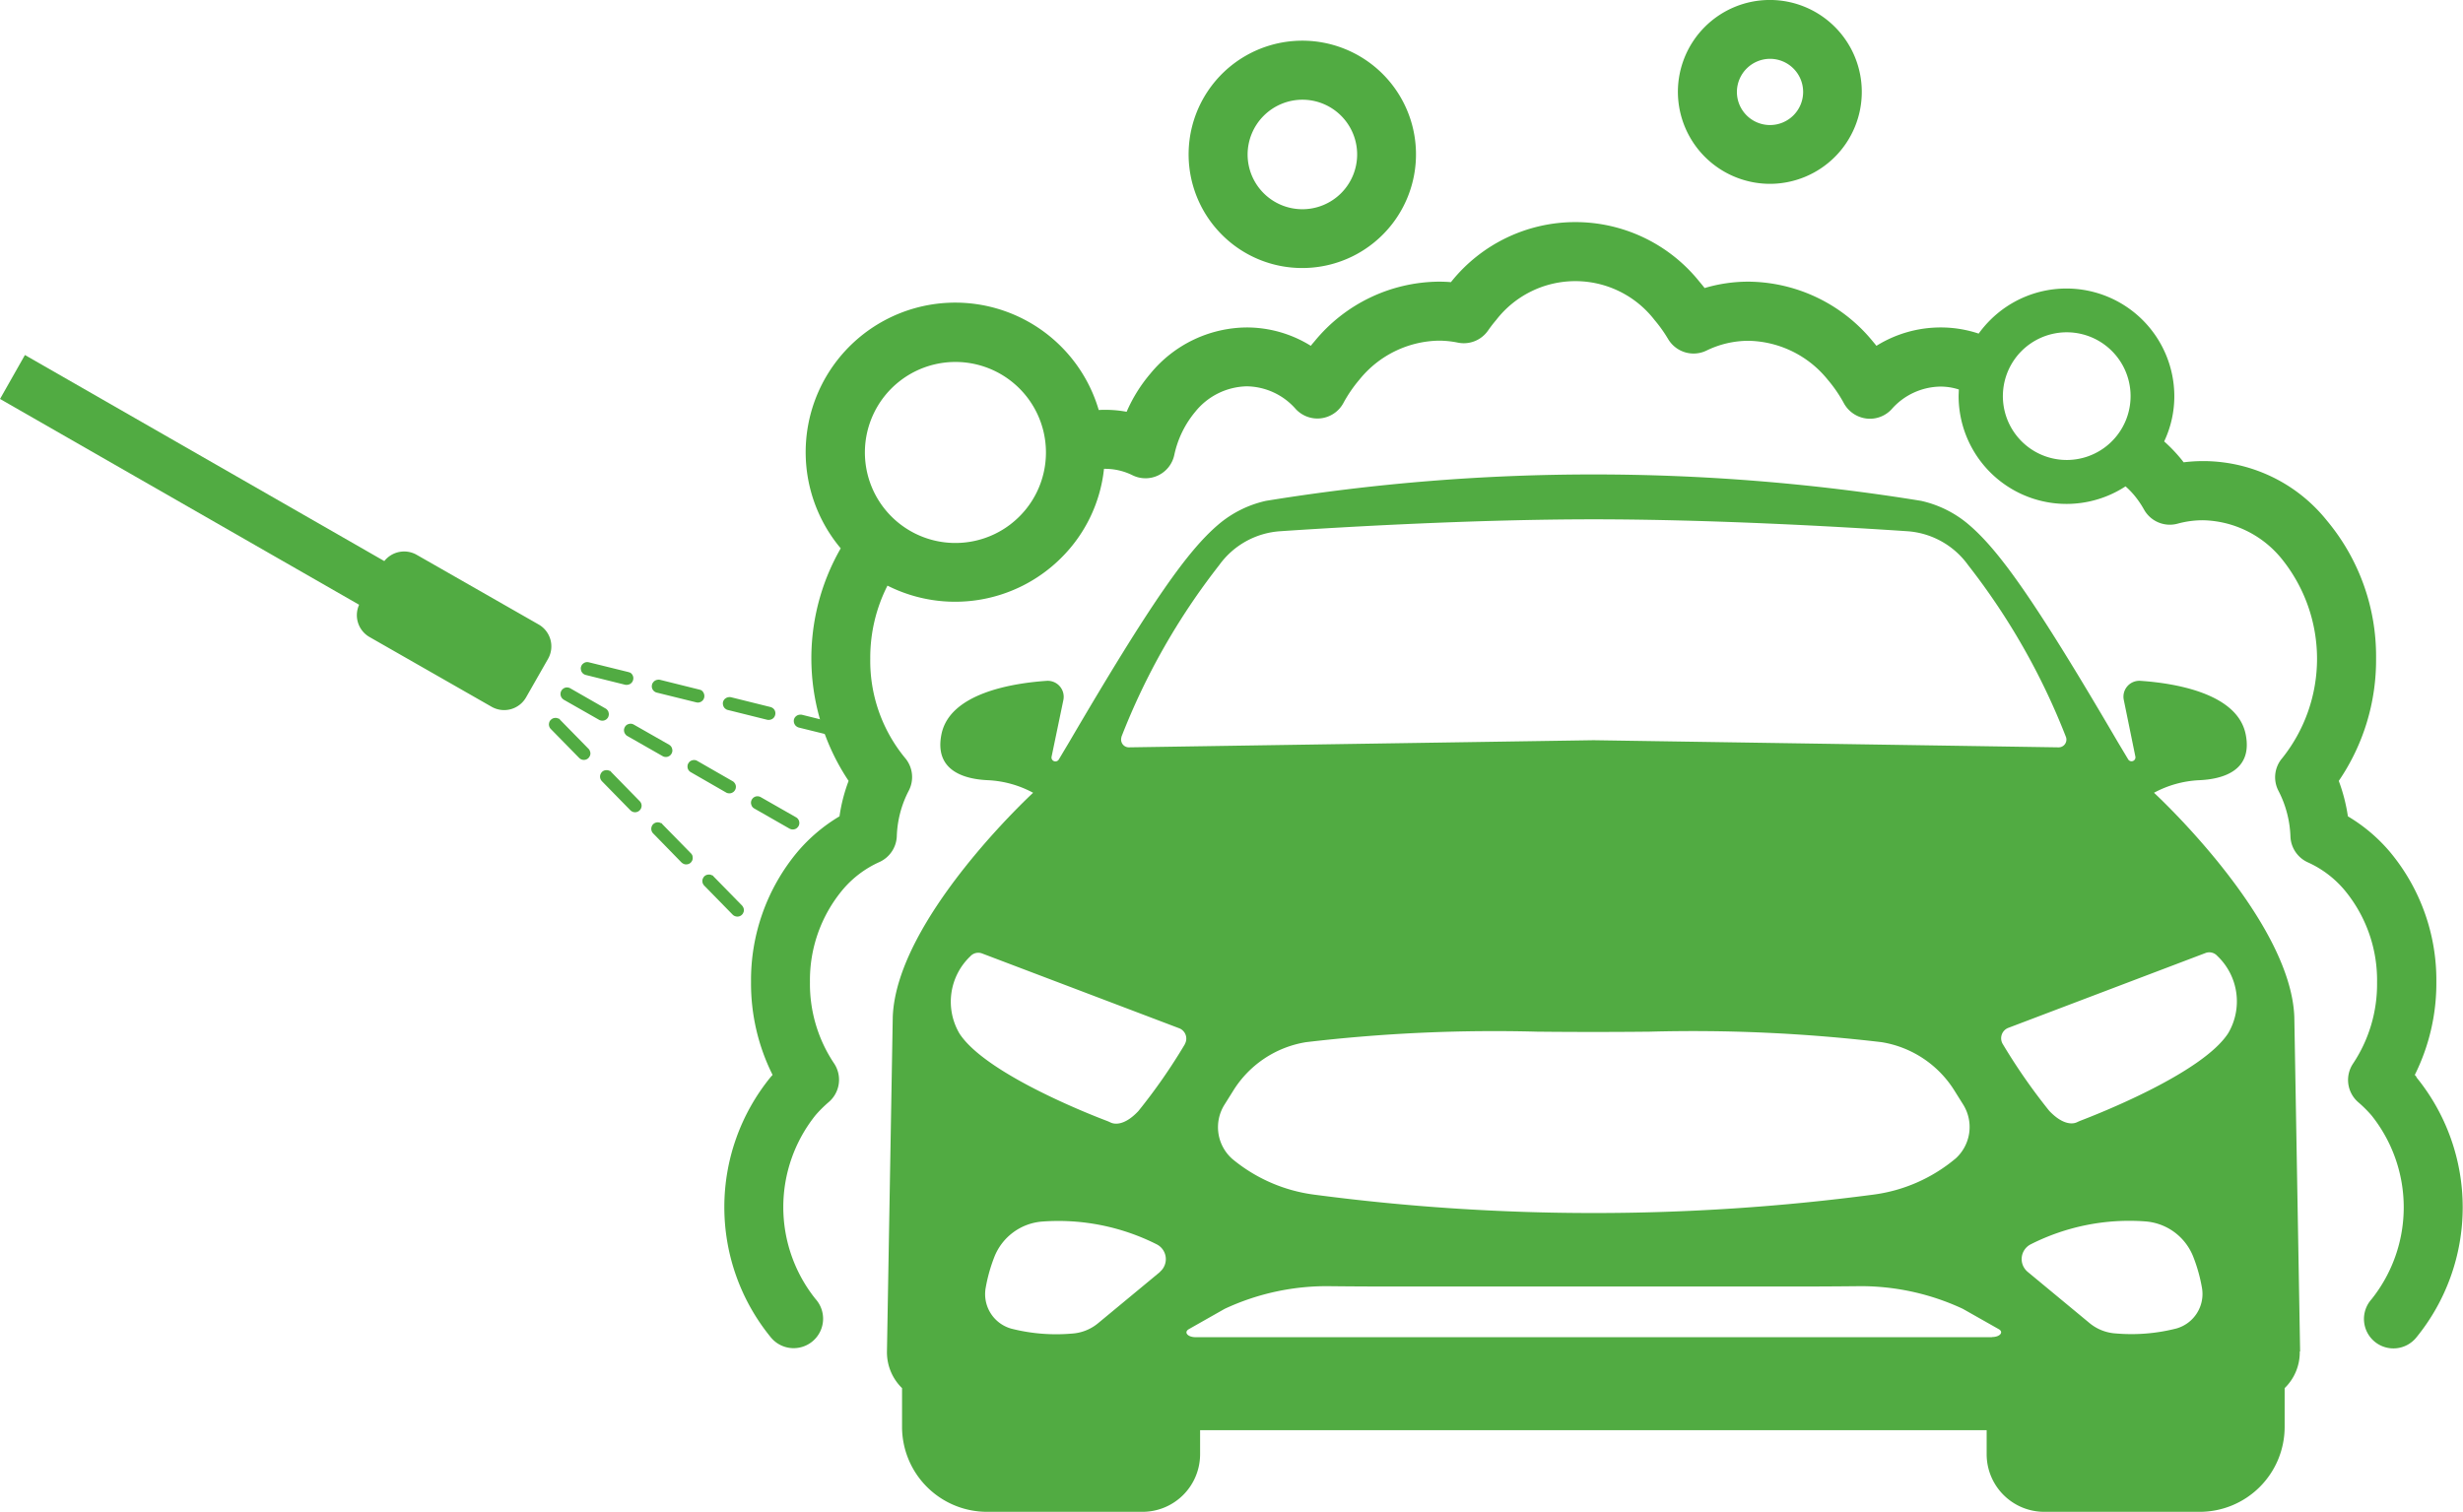 <svg xmlns="http://www.w3.org/2000/svg" width="84.86" height="52.096" viewBox="0 0 84.86 52.096">
  <g id="Group_85" data-name="Group 85" transform="translate(-999.741 -164.14)">
    <g id="Group_81" data-name="Group 81" transform="translate(999.741 176.375)">
      <path id="Path_89" data-name="Path 89" d="M1028.782,186.055a.213.213,0,0,0-.055-.021l-1.357-.337a.258.258,0,0,0-.091,0,.22.22,0,0,0-.082.029.283.283,0,0,0-.067.06.265.265,0,0,0-.036.08.27.27,0,0,0,0,.087.24.24,0,0,0,.031.081.189.189,0,0,0,.06.065.241.241,0,0,0,.079.039l1.357.335a.234.234,0,0,0,.091,0,.2.2,0,0,0,.08-.029.241.241,0,0,0,.067-.059.22.22,0,0,0,.037-.08.23.23,0,0,0-.012-.144A.226.226,0,0,0,1028.782,186.055Zm-2.445-.605a.181.181,0,0,0-.055-.021l-1.358-.337a.244.244,0,0,0-.088,0,.2.2,0,0,0-.082.031.2.2,0,0,0-.067.059.211.211,0,0,0-.036.079.224.224,0,0,0,0,.089.212.212,0,0,0,.031.083.191.191,0,0,0,.06.063.172.172,0,0,0,.079.037l1.355.337a.227.227,0,0,0,.089,0,.207.207,0,0,0,.083-.029.2.2,0,0,0,.065-.06.212.212,0,0,0,.036-.079.226.226,0,0,0-.011-.146A.21.21,0,0,0,1026.336,185.45Zm-2.444-.6a.245.245,0,0,0-.058-.021l-1.355-.337a.26.26,0,0,0-.091,0,.233.233,0,0,0-.082.031.2.2,0,0,0-.063.059.175.175,0,0,0-.039.079.281.281,0,0,0-.005.088.236.236,0,0,0,.031.083.232.232,0,0,0,.06.065.226.226,0,0,0,.082.037l1.355.335a.227.227,0,0,0,.09.005.249.249,0,0,0,.082-.029.261.261,0,0,0,.067-.06.239.239,0,0,0,.036-.08.234.234,0,0,0-.012-.144A.231.231,0,0,0,1023.893,184.845Zm-24.151-10.036,12.372,7.092a.868.868,0,0,0,.362,1.114l4.2,2.4a.871.871,0,0,0,1.19-.322l.757-1.327a.869.869,0,0,0-.325-1.186l-4.2-2.4a.872.872,0,0,0-1.116.216L1000.6,173.3Zm21.7,9.431a.246.246,0,0,0-.055-.021l-1.358-.335a.247.247,0,0,0-.089-.005.21.21,0,0,0-.08.031.259.259,0,0,0-.068.059.287.287,0,0,0-.035.08.179.179,0,0,0,0,.088.182.182,0,0,0,.029.083.227.227,0,0,0,.059.064.245.245,0,0,0,.08.037l1.357.337a.254.254,0,0,0,.09,0,.247.247,0,0,0,.084-.031.239.239,0,0,0,.063-.059.2.2,0,0,0,.036-.08.219.219,0,0,0-.011-.143A.228.228,0,0,0,1021.446,184.24Zm-2.053.54a.208.208,0,0,0-.083-.027.2.2,0,0,0-.089.005.21.21,0,0,0-.075.039.185.185,0,0,0-.059.067.19.19,0,0,0-.028.084.211.211,0,0,0,.005.087.239.239,0,0,0,.039.079.3.3,0,0,0,.065.059l1.217.693a.225.225,0,0,0,.084.028.234.234,0,0,0,.087-.005.247.247,0,0,0,.08-.039.267.267,0,0,0,.059-.068.273.273,0,0,0,.025-.083.2.2,0,0,0-.008-.087.155.155,0,0,0-.039-.079.182.182,0,0,0-.065-.057Zm2.189,1.251a.242.242,0,0,0-.084-.029.221.221,0,0,0-.088.008.232.232,0,0,0-.08.037.266.266,0,0,0-.056.067.289.289,0,0,0-.029.084.273.273,0,0,0,.007.087.246.246,0,0,0,.041.079.185.185,0,0,0,.065.059l1.215.693a.191.191,0,0,0,.083.028.225.225,0,0,0,.09-.005.248.248,0,0,0,.078-.039.229.229,0,0,0,.057-.067.249.249,0,0,0,.029-.084.227.227,0,0,0-.008-.086.233.233,0,0,0-.037-.08.28.28,0,0,0-.067-.059Zm2.185,1.25a.214.214,0,0,0-.168-.021.227.227,0,0,0-.079.037.21.21,0,0,0-.057.067.169.169,0,0,0-.029.084.238.238,0,0,0,.005.087.215.215,0,0,0,.04.079.213.213,0,0,0,.067.057l1.216.7a.2.2,0,0,0,.083.027.211.211,0,0,0,.087-.005.255.255,0,0,0,.079-.039.212.212,0,0,0,.058-.067.186.186,0,0,0,.028-.083.191.191,0,0,0-.005-.087.224.224,0,0,0-.042-.08.2.2,0,0,0-.065-.057Zm2.189,1.25a.236.236,0,0,0-.083-.028.224.224,0,0,0-.089.005.249.249,0,0,0-.078.039.256.256,0,0,0-.057.067.2.2,0,0,0-.028.084.192.192,0,0,0,.008.087.226.226,0,0,0,.037.08.248.248,0,0,0,.067.057l1.214.694a.273.273,0,0,0,.084.028.245.245,0,0,0,.088-.007.209.209,0,0,0,.079-.039.286.286,0,0,0,.059-.068.222.222,0,0,0,.02-.17.211.211,0,0,0-.04-.079.2.2,0,0,0-.067-.057Zm-6.958-2.7a.222.222,0,0,0-.141-.029.212.212,0,0,0-.131.063.2.2,0,0,0-.052.072.358.358,0,0,0-.017.085.25.25,0,0,0,.017.087.225.225,0,0,0,.047.072l.98,1a.267.267,0,0,0,.072.049.217.217,0,0,0,.088.017.191.191,0,0,0,.085-.016.2.2,0,0,0,.073-.048.246.246,0,0,0,.049-.072.193.193,0,0,0,.019-.085.2.2,0,0,0-.019-.087.191.191,0,0,0-.045-.073l-.98-1A.2.2,0,0,0,1019,185.827Zm1.763,1.8a.227.227,0,0,0-.143-.029.212.212,0,0,0-.132.06.249.249,0,0,0-.048.073.2.2,0,0,0-.019.087.238.238,0,0,0,.016.085.25.25,0,0,0,.049.075l.979,1a.28.28,0,0,0,.073.051.266.266,0,0,0,.086.019.24.24,0,0,0,.087-.017.226.226,0,0,0,.072-.047.209.209,0,0,0,.051-.073.238.238,0,0,0,.019-.087.209.209,0,0,0-.017-.085.207.207,0,0,0-.048-.073l-.978-1A.277.277,0,0,0,1020.761,187.627Zm1.763,1.8a.227.227,0,0,0-.275.032.207.207,0,0,0-.048.073.231.231,0,0,0,0,.172.226.226,0,0,0,.048.073l.976,1a.258.258,0,0,0,.075.049.2.2,0,0,0,.087.019.265.265,0,0,0,.087-.017.217.217,0,0,0,.072-.047.28.28,0,0,0,.049-.073.208.208,0,0,0,.017-.084.313.313,0,0,0-.013-.088.234.234,0,0,0-.049-.073l-.98-1A.241.241,0,0,0,1022.524,189.426Zm1.763,1.8a.213.213,0,0,0-.143-.031.217.217,0,0,0-.132.06.22.22,0,0,0-.048.073.165.165,0,0,0-.019.087.2.2,0,0,0,.016.087.255.255,0,0,0,.047.072l.979,1a.224.224,0,0,0,.072.049.24.24,0,0,0,.089.019.216.216,0,0,0,.086-.016.208.208,0,0,0,.073-.048.188.188,0,0,0,.048-.072.173.173,0,0,0,.02-.085.212.212,0,0,0-.018-.087.272.272,0,0,0-.048-.075l-.979-1A.228.228,0,0,0,1024.286,191.228Z" transform="translate(-999.741 -173.301)" fill="#51ab42"/>
    </g>
    <g id="Group_82" data-name="Group 82" transform="translate(1030.315 180.485)">
      <path id="Path_90" data-name="Path 90" d="M1068.829,195.64c-.9,1.385-4.535,2.8-5.1,3.017-.037.015-.071.031-.108.048-.1.051-.449.143-.958-.394a20.292,20.292,0,0,1-1.6-2.3.384.384,0,0,1,.192-.558l6.791-2.578a.369.369,0,0,1,.409.1A2.158,2.158,0,0,1,1068.829,195.64Zm-1.784,10.173a6.259,6.259,0,0,1-2.085.171,1.571,1.571,0,0,1-.909-.359l-2.129-1.763a.571.571,0,0,1,.107-.951,7.521,7.521,0,0,1,3.946-.788,1.927,1.927,0,0,1,1.65,1.215,5.5,5.5,0,0,1,.3,1.067A1.236,1.236,0,0,1,1067.045,205.813Zm-6.352.3h-27.441c-.274,0-.415-.171-.23-.278l1.235-.7a8.315,8.315,0,0,1,3.674-.779c.721.008,1.44.011,2.16.011h13.76q1.084,0,2.162-.011a8.314,8.314,0,0,1,3.673.779l1.237.7C1061.108,205.937,1060.967,206.108,1060.693,206.108Zm-27.812-10.092a19.786,19.786,0,0,1-1.6,2.3c-.505.537-.852.445-.956.394-.037-.017-.071-.033-.107-.048-.565-.212-4.2-1.632-5.1-3.017a2.159,2.159,0,0,1,.371-2.66.369.369,0,0,1,.409-.1l6.792,2.578A.382.382,0,0,1,1032.881,196.015Zm-.857,7.846-2.129,1.763a1.561,1.561,0,0,1-.909.359,6.265,6.265,0,0,1-2.085-.171,1.235,1.235,0,0,1-.88-1.408,5.574,5.574,0,0,1,.3-1.067,1.932,1.932,0,0,1,1.651-1.215,7.528,7.528,0,0,1,3.947.788A.572.572,0,0,1,1032.024,203.861Zm27.4-3.9a5.517,5.517,0,0,1-2.819,1.233,73.507,73.507,0,0,1-19.273,0,5.534,5.534,0,0,1-2.818-1.233,1.459,1.459,0,0,1-.271-1.858l.3-.479a3.634,3.634,0,0,1,2.512-1.683,55.26,55.26,0,0,1,7.961-.362q1.935.02,3.876,0a55.384,55.384,0,0,1,8,.362,3.642,3.642,0,0,1,2.515,1.683l.3.479A1.462,1.462,0,0,1,1059.427,199.966Zm-28.731-14.53a23.288,23.288,0,0,1,3.372-5.928,2.82,2.82,0,0,1,2.106-1.17c2.173-.147,6.7-.41,10.8-.41s8.625.263,10.8.41a2.82,2.82,0,0,1,2.1,1.17,23.391,23.391,0,0,1,3.372,5.928.268.268,0,0,1-.26.35l-16.017-.246-16.017.246A.268.268,0,0,1,1030.7,185.435Zm40.615,21.168-.2-11.528c-.125-3.387-4.834-7.725-4.834-7.725a3.638,3.638,0,0,1,1.557-.433c.769-.033,1.864-.3,1.6-1.588-.29-1.418-2.468-1.758-3.622-1.836a.547.547,0,0,0-.576.658l.4,1.957v0a.135.135,0,0,1-.248.093l-.359-.6c-2.846-4.868-4.089-6.6-5.13-7.488a3.8,3.8,0,0,0-1.648-.823,70.466,70.466,0,0,0-22.57,0,3.806,3.806,0,0,0-1.648.823c-1.043.892-2.282,2.62-5.131,7.488l-.358.6a.135.135,0,0,1-.25-.093v0l.407-1.957a.551.551,0,0,0-.577-.658c-1.157.079-3.332.418-3.623,1.836-.263,1.287.831,1.555,1.6,1.588a3.642,3.642,0,0,1,1.557.433s-4.71,4.338-4.836,7.725l-.2,11.528a1.728,1.728,0,0,0,.52,1.263v1.346a2.93,2.93,0,0,0,2.925,2.917h5.362a1.986,1.986,0,0,0,1.982-1.978v-.836h27.1v.836a1.986,1.986,0,0,0,1.982,1.978h5.363a2.928,2.928,0,0,0,2.922-2.917v-1.346a1.718,1.718,0,0,0,.521-1.263" transform="translate(-1022.634 -176.378)" fill="#51ab42"/>
    </g>
    <g id="Group_83" data-name="Group 83" transform="translate(1024.706 171.796)">
      <path id="Path_91" data-name="Path 91" d="M1064.672,178.068a2.2,2.2,0,1,1,2.066-1.433A2.2,2.2,0,0,1,1064.672,178.068Zm-36.366,2.2a3.119,3.119,0,1,1,1.2-2.457A3.112,3.112,0,0,1,1028.306,180.267Zm48.424,19.06c-.021-.023-.042-.045-.062-.069a7.087,7.087,0,0,0,.743-3.2,6.9,6.9,0,0,0-1.6-4.486,5.717,5.717,0,0,0-1.448-1.225,5.982,5.982,0,0,0-.314-1.221,7.385,7.385,0,0,0,1.285-4.22,7.287,7.287,0,0,0-1.694-4.75,5.461,5.461,0,0,0-4.936-2.009c-.057-.075-.116-.148-.178-.219a5.111,5.111,0,0,0-.493-.5,3.638,3.638,0,0,0,.35-1.565,3.717,3.717,0,0,0-6.341-2.62,3.757,3.757,0,0,0-.4.469,4.13,4.13,0,0,0-1.314-.212,4.193,4.193,0,0,0-2.209.633c-.043-.056-.088-.108-.131-.16a5.59,5.59,0,0,0-4.274-2.051,5.259,5.259,0,0,0-1.514.22c-.059-.076-.12-.15-.182-.223a5.476,5.476,0,0,0-8.543,0l-.016.02c-.142-.012-.282-.017-.423-.017a5.591,5.591,0,0,0-4.272,2.051c-.044.052-.088.1-.132.16a4.188,4.188,0,0,0-2.208-.633,4.334,4.334,0,0,0-3.317,1.588,5.235,5.235,0,0,0-.821,1.318,3.989,3.989,0,0,0-.739-.067c-.076,0-.146,0-.222.007a5.153,5.153,0,1,0-8.89,4.766,7.6,7.6,0,0,0,.272,8.014,5.727,5.727,0,0,0-.314,1.221,5.744,5.744,0,0,0-1.448,1.225,6.894,6.894,0,0,0-1.6,4.486,7.036,7.036,0,0,0,.743,3.2c-.023.024-.041.047-.063.069a7.089,7.089,0,0,0,0,8.972,1.015,1.015,0,1,0,1.544-1.317,5.07,5.07,0,0,1,0-6.338,4.313,4.313,0,0,1,.45-.447,1.013,1.013,0,0,0,.183-1.342,4.915,4.915,0,0,1-.827-2.793,4.861,4.861,0,0,1,1.114-3.169,3.557,3.557,0,0,1,1.273-.968,1.02,1.02,0,0,0,.605-.887,3.647,3.647,0,0,1,.411-1.572,1.014,1.014,0,0,0-.125-1.129,5.257,5.257,0,0,1-1.2-3.427,5.472,5.472,0,0,1,.593-2.513,5.172,5.172,0,0,0,5.98-.951,5.078,5.078,0,0,0,1.48-3.074h.041a2.121,2.121,0,0,1,.943.222,1.014,1.014,0,0,0,1.438-.7,3.444,3.444,0,0,1,.723-1.489,2.34,2.34,0,0,1,1.774-.876,2.282,2.282,0,0,1,1.688.783,1.017,1.017,0,0,0,1.637-.2,4.723,4.723,0,0,1,.559-.817,3.594,3.594,0,0,1,2.727-1.34,3.328,3.328,0,0,1,.662.068,1.017,1.017,0,0,0,1.039-.415c.088-.127.184-.251.282-.366a3.448,3.448,0,0,1,5.454,0,4.769,4.769,0,0,1,.469.657,1.02,1.02,0,0,0,1.318.4,3.305,3.305,0,0,1,1.454-.339,3.59,3.59,0,0,1,2.727,1.34,4.724,4.724,0,0,1,.56.817,1.03,1.03,0,0,0,.768.521,1.015,1.015,0,0,0,.871-.317,2.278,2.278,0,0,1,1.688-.783,2.053,2.053,0,0,1,.63.1c0,.079-.007.158-.007.238a3.718,3.718,0,0,0,5.751,3.1,2.855,2.855,0,0,1,.276.279,3.233,3.233,0,0,1,.361.521,1.018,1.018,0,0,0,1.156.486,3.305,3.305,0,0,1,.87-.118,3.585,3.585,0,0,1,2.726,1.34,5.484,5.484,0,0,1,.007,6.861,1.009,1.009,0,0,0-.124,1.129,3.7,3.7,0,0,1,.41,1.572,1.019,1.019,0,0,0,.6.887,3.566,3.566,0,0,1,1.273.968,4.859,4.859,0,0,1,1.111,3.169,4.935,4.935,0,0,1-.824,2.793,1.013,1.013,0,0,0,.183,1.342,4.3,4.3,0,0,1,.449.447,5.075,5.075,0,0,1,0,6.338,1.015,1.015,0,1,0,1.544,1.317,7.094,7.094,0,0,0,0-8.972" transform="translate(-1018.434 -169.873)" fill="#51ab42"/>
    </g>
    <path id="Path_92" data-name="Path 92" d="M1034.326,167.222a1.887,1.887,0,1,1-1.888,1.887A1.892,1.892,0,0,1,1034.326,167.222Zm0,5.8a3.917,3.917,0,1,0-2.772-1.146,3.9,3.9,0,0,0,2.772,1.146" transform="translate(10.288 0.354)" fill="#51ab42"/>
    <g id="Group_84" data-name="Group 84" transform="translate(1057.549 164.14)">
      <path id="Path_93" data-name="Path 93" d="M1046.2,166.167a1.141,1.141,0,1,1-1.139,1.142A1.145,1.145,0,0,1,1046.2,166.167Zm0,4.308a3.168,3.168,0,1,0-3.172-3.166,3.176,3.176,0,0,0,3.172,3.166" transform="translate(-1043.026 -164.14)" fill="#51ab42"/>
    </g>
  </g>
</svg>
